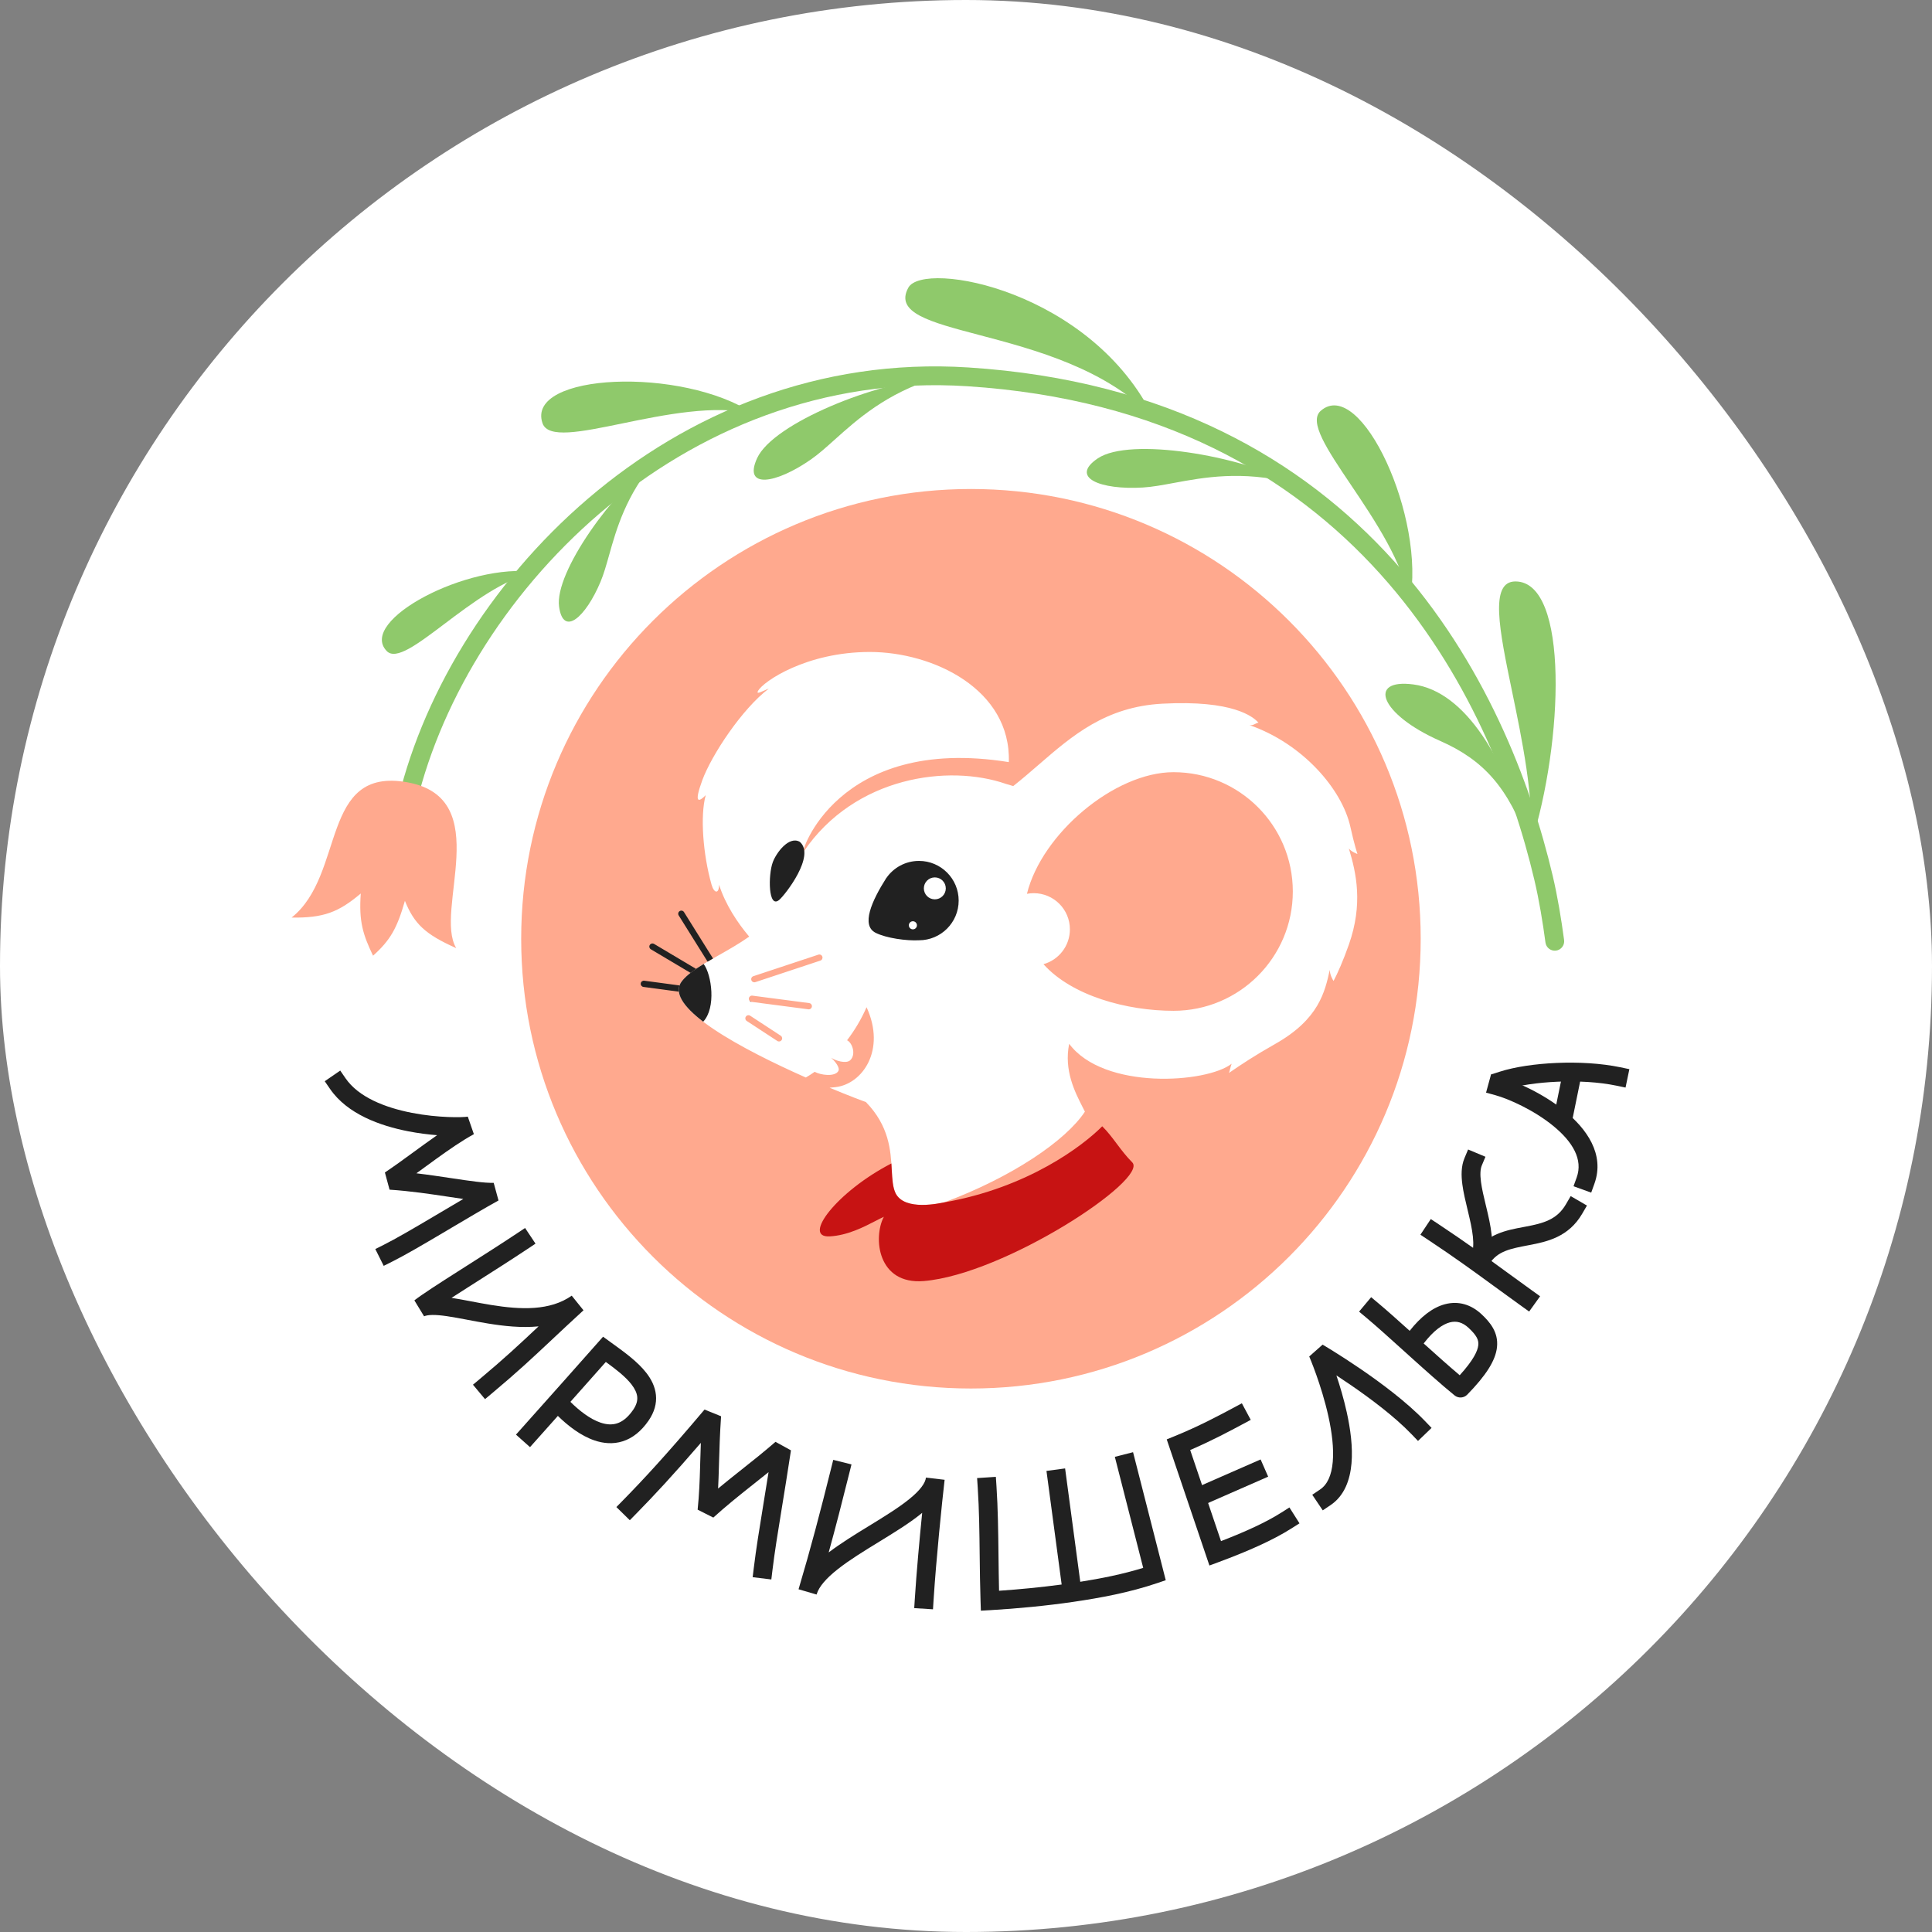 <?xml version="1.0" encoding="UTF-8"?> <svg xmlns="http://www.w3.org/2000/svg" width="200" height="200" viewBox="0 0 200 200" fill="none"><rect x="0" y="0" width="200" height="200" fill="#808080" stroke="none"/><rect width="200" height="200" rx="100" fill="white"></rect><path d="M147.07 97.18C147.07 122.893 126.225 143.738 100.511 143.738C74.798 143.738 53.953 122.893 53.953 97.18C53.953 71.466 74.798 50.621 100.511 50.621C126.225 50.621 147.07 71.466 147.07 97.18Z" fill="#FFA98E"></path><path fill-rule="evenodd" clip-rule="evenodd" d="M35.221 110.825L35.773 111.627C37.105 113.565 39.833 114.655 42.631 115.2C45.399 115.739 47.9 115.683 48.426 115.594L49.055 117.408C47.816 118.087 46.51 118.991 45.137 119.982C44.78 120.24 44.417 120.505 44.051 120.772C43.739 121 43.423 121.23 43.106 121.46C44.379 121.611 45.597 121.795 46.702 121.961L46.743 121.967C48.655 122.255 50.141 122.474 51.107 122.447L51.605 124.272C50.195 125.052 48.458 126.081 46.721 127.111C46.429 127.284 46.137 127.457 45.847 127.629C43.846 128.813 41.901 129.953 40.592 130.606L39.721 131.041L38.851 129.3L39.722 128.865C40.955 128.249 42.835 127.15 44.855 125.954C45.143 125.784 45.432 125.612 45.723 125.44C46.474 124.994 47.23 124.546 47.964 124.116C47.501 124.05 47.02 123.978 46.529 123.904L46.443 123.891C44.569 123.609 42.464 123.292 40.326 123.154L39.844 121.375C40.857 120.693 41.864 119.959 42.877 119.219C43.249 118.947 43.623 118.675 43.998 118.404C44.414 118.103 44.831 117.805 45.249 117.515C44.328 117.442 43.304 117.315 42.258 117.111C39.366 116.548 35.961 115.337 34.169 112.73L33.617 111.928L35.221 110.825Z" fill="#212121"></path><path fill-rule="evenodd" clip-rule="evenodd" d="M55.435 128.742L54.625 129.281C52.947 130.397 51.062 131.597 49.335 132.695C49.025 132.893 48.72 133.087 48.422 133.277C47.824 133.658 47.259 134.019 46.741 134.354C47.341 134.446 47.982 134.566 48.634 134.69C48.674 134.698 48.715 134.705 48.755 134.713C49.434 134.842 50.13 134.974 50.841 135.089C53.916 135.588 56.94 135.708 59.185 134.128L60.403 135.641C59.088 136.847 58.036 137.834 57.09 138.722C55.072 140.615 53.535 142.057 50.956 144.213L50.21 144.838L48.961 143.345L49.708 142.72C52.242 140.6 53.726 139.208 55.72 137.337C55.731 137.327 55.743 137.316 55.754 137.305C53.97 137.478 52.156 137.275 50.529 137.011C49.791 136.891 49.072 136.754 48.398 136.627C48.356 136.619 48.313 136.61 48.271 136.602C47.555 136.467 46.898 136.344 46.298 136.256C45.697 136.167 45.186 136.119 44.763 136.124C44.333 136.13 44.063 136.19 43.902 136.265L42.895 134.613C43.722 133.974 45.434 132.872 47.376 131.635C47.676 131.444 47.983 131.248 48.294 131.05C50.021 129.951 51.887 128.764 53.546 127.66L54.356 127.121L55.435 128.742Z" fill="#212121"></path><path fill-rule="evenodd" clip-rule="evenodd" d="M62.428 138.375L63.144 138.894C63.247 138.969 63.354 139.046 63.462 139.125C64.618 139.959 66.013 140.966 66.906 142.116C67.41 142.764 67.813 143.527 67.901 144.401C67.991 145.297 67.739 146.193 67.137 147.066C66.371 148.175 65.471 148.884 64.461 149.204C63.456 149.523 62.455 149.421 61.549 149.115C60.094 148.624 58.762 147.566 57.75 146.574C57.615 146.725 57.48 146.877 57.342 147.032C56.794 147.645 56.212 148.298 55.514 149.081L54.866 149.807L53.413 148.512L54.061 147.786C54.76 147.001 55.343 146.348 55.891 145.734C57.495 143.937 58.798 142.477 61.843 139.037L62.428 138.375ZM59.048 145.119C59.969 146.033 61.079 146.902 62.172 147.271C62.793 147.48 63.358 147.511 63.873 147.348C64.383 147.186 64.957 146.797 65.534 145.96L66.335 146.513L65.534 145.96C65.917 145.406 66.001 144.963 65.964 144.596C65.925 144.208 65.737 143.784 65.369 143.31C64.743 142.505 63.768 141.756 62.715 140.988C61.091 142.822 59.998 144.053 59.048 145.119Z" fill="#212121"></path><path fill-rule="evenodd" clip-rule="evenodd" d="M72.552 149.364C69.634 152.753 67.706 154.815 65.879 156.678L65.198 157.373L63.808 156.01L64.49 155.315C66.64 153.122 68.944 150.638 72.932 145.918L74.646 146.612C74.516 148.52 74.473 150.036 74.433 151.442C74.429 151.581 74.425 151.718 74.421 151.855C74.4 152.611 74.376 153.344 74.337 154.095C75.05 153.501 75.751 152.941 76.446 152.389C76.567 152.293 76.689 152.196 76.81 152.1C77.961 151.187 79.097 150.286 80.28 149.258L81.88 150.139C81.521 152.505 81.202 154.467 80.922 156.182C80.519 158.652 80.2 160.612 79.965 162.538L79.848 163.505L77.915 163.269L78.033 162.303C78.271 160.347 78.601 158.321 79.01 155.809C79.18 154.765 79.364 153.637 79.561 152.395C79.042 152.815 78.529 153.221 78.022 153.624C77.9 153.72 77.778 153.817 77.656 153.913C76.388 154.921 75.14 155.924 73.841 157.1L72.219 156.279C72.383 154.685 72.432 153.316 72.476 151.799C72.48 151.662 72.484 151.524 72.487 151.385C72.505 150.749 72.524 150.083 72.552 149.364Z" fill="#212121"></path><path fill-rule="evenodd" clip-rule="evenodd" d="M82.691 164.434C82.682 164.463 82.673 164.492 82.665 164.521L84.534 165.066C84.54 165.045 84.547 165.023 84.553 165.002C84.792 164.242 85.521 163.392 86.729 162.439C87.936 161.486 89.453 160.557 91.012 159.601L91.02 159.596C92.548 158.659 94.127 157.692 95.349 156.703C95.387 156.672 95.425 156.64 95.463 156.609C95.189 159.338 94.874 162.785 94.702 165.5L94.64 166.472L96.583 166.595L96.644 165.624C96.91 161.437 97.521 155.463 97.787 153.187L95.854 152.961C95.788 153.523 95.274 154.258 94.124 155.19C93.019 156.084 91.558 156.983 89.996 157.941L89.933 157.979C88.52 158.845 87.032 159.756 85.785 160.708C86.511 158.076 87.19 155.433 87.91 152.539L88.146 151.595L86.257 151.124L86.022 152.069C84.916 156.508 83.913 160.335 82.691 164.434Z" fill="#212121"></path><path fill-rule="evenodd" clip-rule="evenodd" d="M136.916 139.197L136.424 140.037C136.916 139.197 136.916 139.197 136.916 139.197L136.922 139.2L136.938 139.21C136.952 139.218 136.972 139.23 136.998 139.245C137.05 139.276 137.126 139.321 137.223 139.38C137.418 139.498 137.7 139.669 138.049 139.887C138.746 140.321 139.714 140.941 140.799 141.681C142.953 143.152 145.62 145.136 147.522 147.115L148.196 147.817L146.792 149.166L146.118 148.464C144.36 146.635 141.829 144.742 139.701 143.289C139.22 142.961 138.763 142.657 138.343 142.383C138.708 143.47 139.107 144.799 139.415 146.195C139.797 147.921 140.054 149.81 139.906 151.495C139.76 153.167 139.195 154.829 137.738 155.809L136.931 156.352L135.844 154.737L136.651 154.194C137.402 153.689 137.844 152.738 137.967 151.325C138.089 149.926 137.878 148.259 137.515 146.615C137.154 144.983 136.657 143.432 136.249 142.284C136.045 141.711 135.864 141.243 135.734 140.919C135.67 140.757 135.618 140.631 135.583 140.546C135.565 140.504 135.552 140.472 135.543 140.452L135.533 140.429L135.531 140.423C135.531 140.423 135.531 140.423 135.531 140.422L136.916 139.197Z" fill="#212121"></path><path fill-rule="evenodd" clip-rule="evenodd" d="M149.568 135.016C150.998 134.632 152.315 135.065 153.363 136.045C154.237 136.863 155.131 137.911 154.969 139.452C154.821 140.862 153.802 142.414 151.887 144.375C151.535 144.736 150.967 144.768 150.576 144.451C149.204 143.334 147.482 141.791 145.83 140.301C145.649 140.137 145.468 139.974 145.289 139.812C143.825 138.49 142.453 137.252 141.438 136.403L140.691 135.779L141.94 134.285L142.686 134.909C143.573 135.65 144.714 136.672 145.928 137.766C147.076 136.308 148.298 135.357 149.568 135.016ZM147.377 139.074C148.678 140.247 149.984 141.415 151.109 142.364C152.516 140.814 152.969 139.86 153.033 139.249C153.092 138.688 152.835 138.218 152.033 137.466C151.403 136.877 150.761 136.711 150.073 136.896C149.345 137.091 148.418 137.722 147.377 139.074Z" fill="#212121"></path><path fill-rule="evenodd" clip-rule="evenodd" d="M148.116 126.196L148.927 126.734C151.747 128.604 153.647 129.991 155.776 131.546C156.663 132.193 157.59 132.87 158.639 133.622L159.43 134.189L158.296 135.771L157.505 135.204C156.429 134.433 155.491 133.748 154.598 133.096C152.484 131.553 150.633 130.201 147.852 128.356L147.04 127.818L148.116 126.196Z" fill="#212121"></path><path fill-rule="evenodd" clip-rule="evenodd" d="M153.773 119.748L153.397 120.646C153.245 121.009 153.207 121.557 153.31 122.345C153.405 123.074 153.599 123.881 153.812 124.767C153.826 124.822 153.839 124.878 153.853 124.935C154.075 125.859 154.311 126.863 154.41 127.819C154.509 128.771 154.486 129.782 154.107 130.692L153.732 131.59L151.936 130.841L152.31 129.943C152.508 129.468 152.558 128.834 152.474 128.02C152.39 127.211 152.186 126.329 151.96 125.39C151.945 125.325 151.929 125.259 151.913 125.193C151.707 124.338 151.489 123.434 151.38 122.596C151.264 121.706 151.247 120.739 151.601 119.894L151.977 118.996L153.773 119.748Z" fill="#212121"></path><path fill-rule="evenodd" clip-rule="evenodd" d="M164.28 124.799L163.79 125.641C162.384 128.06 160.147 128.54 158.333 128.887C158.294 128.894 158.256 128.901 158.218 128.908C156.363 129.262 155.065 129.51 154.221 130.779L153.681 131.589L152.061 130.51L152.6 129.7C153.91 127.731 155.989 127.344 157.649 127.034C157.757 127.014 157.863 126.994 157.967 126.974C159.774 126.629 161.178 126.261 162.107 124.662L162.597 123.821L164.28 124.799Z" fill="#212121"></path><path fill-rule="evenodd" clip-rule="evenodd" d="M154.35 111.231L155.289 111.488C156.93 111.938 159.775 113.212 162.006 115.032C164.185 116.809 166.166 119.452 165.051 122.544L164.721 123.46L162.89 122.8L163.22 121.884C163.881 120.05 162.832 118.217 160.776 116.541C158.773 114.907 156.178 113.751 154.774 113.366L153.836 113.108L154.35 111.231Z" fill="#212121"></path><path fill-rule="evenodd" clip-rule="evenodd" d="M168.276 112.584L167.323 112.386C163.672 111.627 158.574 111.925 155.874 112.786L154.947 113.082L154.355 111.227L155.283 110.932C158.326 109.961 163.766 109.658 167.719 110.48L168.672 110.679L168.276 112.584Z" fill="#212121"></path><path fill-rule="evenodd" clip-rule="evenodd" d="M163.814 110.793L162.641 116.536L160.734 116.146L161.907 110.403L163.814 110.793Z" fill="#212121"></path><path fill-rule="evenodd" clip-rule="evenodd" d="M117.294 150.331L120.678 163.583L119.825 163.873C116.918 164.86 113.921 165.411 111.137 165.82C108.341 166.231 105.224 166.527 102.534 166.681L101.539 166.738L101.506 165.742C101.453 164.157 101.435 162.571 101.417 161C101.39 158.605 101.363 156.246 101.213 153.982L101.149 153.011L103.091 152.882L103.155 153.853C103.308 156.149 103.337 158.627 103.365 161.078C103.379 162.292 103.394 163.499 103.422 164.675C105.504 164.534 107.773 164.314 109.902 164.028L108.33 152.268L110.259 152.01L111.829 163.746C113.983 163.406 116.192 162.968 118.343 162.306L115.408 150.812L117.294 150.331Z" fill="#212121"></path><path fill-rule="evenodd" clip-rule="evenodd" d="M129.476 146.984L128.611 147.447C127.329 148.134 125.449 149.142 123.208 150.106L126.398 159.535C128.953 158.552 131.073 157.579 132.658 156.573L133.48 156.051L134.523 157.695L133.701 158.216C131.751 159.454 129.153 160.596 126.137 161.714L125.198 162.062L120.779 149.004L121.627 148.658C124.142 147.633 126.261 146.498 127.699 145.728L128.557 145.268L129.476 146.984Z" fill="#212121"></path><path fill-rule="evenodd" clip-rule="evenodd" d="M131.28 152.863L124.314 155.916L123.533 154.133L130.498 151.081L131.28 152.863Z" fill="#212121"></path><path fill-rule="evenodd" clip-rule="evenodd" d="M104.128 81.147L104.128 81.149L104.166 81.16L104.199 81.171L104.2 81.169C104.427 81.233 104.656 81.301 104.889 81.373C105.791 80.663 106.655 79.915 107.517 79.169C111.001 76.152 114.456 73.159 120.331 72.845C127.66 72.454 129.714 74.191 130.282 74.813C130.182 74.813 130.073 74.868 129.955 74.928C129.766 75.024 129.553 75.132 129.307 75.051C134.832 76.951 138.931 81.694 139.792 85.602C140.204 87.469 140.522 88.401 140.522 88.401C140.522 88.401 139.931 88.207 139.633 87.837C140.415 90.404 141.11 93.592 139.633 97.789C139.062 99.413 138.453 100.796 138.048 101.549C137.967 101.439 137.658 100.886 137.658 100.395C137.153 102.687 136.528 105.515 132.006 108.07C129.871 109.277 128.537 110.168 127.22 111.071C127.262 110.984 127.296 110.842 127.335 110.681C127.379 110.501 127.428 110.297 127.5 110.117C124.927 112.134 114.265 112.868 110.68 108.054C110.129 110.804 111.263 113.026 112.092 114.65C112.168 114.797 112.241 114.94 112.309 115.078C110.323 118.091 104.739 121.868 97.743 124.47C95.289 124.967 93.338 124.811 92.715 123.528C92.415 122.913 92.37 122.085 92.316 121.118C92.206 119.134 92.064 116.569 89.632 114.079C89.345 113.986 87.882 113.437 85.878 112.601C86.084 112.585 86.292 112.565 86.504 112.54C89.302 112.207 91.735 108.687 89.707 104.267C89.142 105.555 88.446 106.696 87.688 107.688C88.253 107.96 88.634 109.184 88.01 109.758C87.585 110.15 86.469 109.794 86.068 109.509L86.063 109.514C86.38 109.815 87.017 110.519 86.773 110.894C86.385 111.492 84.963 111.297 84.334 110.954C84.022 111.175 83.716 111.371 83.419 111.544C77.064 108.728 68.447 104.238 70.604 101.549C71.353 100.616 72.786 99.803 74.38 98.9L74.38 98.9L74.381 98.9C75.42 98.311 76.528 97.683 77.557 96.958C76.342 95.517 75.097 93.65 74.436 91.582C74.436 92.577 73.918 92.489 73.66 91.582C72.779 88.481 72.461 84.439 73.057 82.316C72.333 83.046 71.8 83.23 72.696 80.783C73.66 78.153 76.833 73.362 79.587 71.285C79.421 71.346 79.243 71.425 79.077 71.5C78.635 71.698 78.28 71.857 78.479 71.507C79.029 70.538 83.48 67.492 90.044 67.492C96.595 67.492 104.674 71.359 104.433 78.893C86.522 76.019 82.782 88.57 83.184 88.168C88.516 80.332 98.237 79.102 104.128 81.147ZM133.832 92.287C133.832 99.108 128.302 104.638 121.481 104.638C116.675 104.638 110.971 103.104 108.02 99.812C109.598 99.371 110.755 97.924 110.755 96.206C110.755 94.138 109.079 92.462 107.011 92.462C106.771 92.462 106.536 92.485 106.308 92.528C107.84 86.305 115.384 79.936 121.481 79.936C128.302 79.936 133.832 85.466 133.832 92.287ZM84.923 99.441C85.093 99.384 85.185 99.201 85.129 99.031C85.073 98.86 84.889 98.768 84.719 98.825L77.987 101.055C77.817 101.111 77.724 101.295 77.781 101.465C77.837 101.635 78.02 101.727 78.191 101.671L84.923 99.441ZM77.887 103.069C77.71 103.046 77.547 103.171 77.523 103.349C77.5 103.526 77.625 103.689 77.803 103.713L83.684 104.483C83.861 104.506 84.024 104.381 84.047 104.204C84.071 104.026 83.946 103.863 83.768 103.84L77.887 103.069ZM77.658 105.147C77.508 105.049 77.307 105.091 77.209 105.241C77.111 105.391 77.153 105.592 77.303 105.69L80.466 107.759C80.616 107.857 80.817 107.815 80.915 107.665C81.013 107.515 80.971 107.313 80.821 107.215L77.658 105.147Z" fill="white"></path><path fill-rule="evenodd" clip-rule="evenodd" d="M73.812 99.224L70.808 94.42C70.713 94.268 70.513 94.222 70.361 94.317C70.209 94.412 70.163 94.612 70.258 94.764L73.25 99.549C73.433 99.441 73.621 99.333 73.812 99.224ZM72.052 100.296L67.709 97.713C67.555 97.621 67.356 97.672 67.264 97.826C67.173 97.98 67.223 98.179 67.377 98.271L71.481 100.711C71.659 100.572 71.85 100.434 72.052 100.296ZM70.342 102.012L66.696 101.523C66.518 101.499 66.355 101.623 66.331 101.801C66.307 101.979 66.432 102.142 66.609 102.166L70.276 102.658C70.249 102.436 70.27 102.22 70.342 102.012ZM77.585 103.587L77.797 103.713C77.709 103.7 77.635 103.653 77.585 103.587Z" fill="#212121"></path><path d="M72.794 105.765C70.753 104.21 69.672 102.712 70.604 101.549C71.1 100.93 71.897 100.365 72.842 99.791C73.673 100.892 74.154 104.328 72.794 105.765Z" fill="#212121"></path><path d="M80.003 89.243C80.372 88.26 81.674 86.514 82.789 87.143C84.462 88.562 81.286 92.62 80.672 93.15C79.521 94.144 79.504 90.57 80.003 89.243Z" fill="#212121"></path><path fill-rule="evenodd" clip-rule="evenodd" d="M95.133 97.337C97.402 97.337 99.241 95.498 99.241 93.229C99.241 90.96 97.402 89.121 95.133 89.121C93.73 89.121 92.492 89.824 91.751 90.897L91.747 90.894C90.239 93.269 89.109 95.796 90.649 96.567C91.754 97.119 93.843 97.407 95.126 97.337L95.133 97.337ZM97.908 91.963C97.908 92.59 97.399 93.099 96.772 93.099C96.145 93.099 95.637 92.59 95.637 91.963C95.637 91.336 96.145 90.828 96.772 90.828C97.399 90.828 97.908 91.336 97.908 91.963ZM94.501 95.368C94.733 95.368 94.92 95.556 94.92 95.787C94.92 96.018 94.733 96.205 94.501 96.205C94.27 96.205 94.083 96.018 94.083 95.787C94.083 95.556 94.27 95.368 94.501 95.368Z" fill="#212121"></path><path d="M92.712 123.529C92.413 122.914 92.367 122.085 92.313 121.119C92.301 120.9 92.289 120.674 92.273 120.442C86.61 123.363 82.983 128.152 85.898 127.99C87.746 127.887 89.429 127.016 90.64 126.389C90.96 126.223 91.247 126.075 91.495 125.962C90.359 128.125 90.844 133.009 95.632 132.613C104.013 131.919 118.951 122.069 117.207 120.325C116.584 119.702 116.086 119.038 115.6 118.392C115.123 117.756 114.658 117.137 114.101 116.592C112.141 118.574 106.442 122.959 97.68 124.481C97.366 124.536 93.667 125.412 92.712 123.529Z" fill="#C71313"></path><path fill-rule="evenodd" clip-rule="evenodd" d="M40.989 83.74C45.935 60.987 69.324 36.055 100.241 38.039C120.88 39.363 134.886 47.651 144.294 58.077C153.68 68.478 158.447 80.957 160.732 90.644C161.244 92.814 161.63 95.174 161.915 97.312C161.986 97.845 161.612 98.335 161.079 98.406C160.547 98.477 160.057 98.103 159.986 97.57C159.705 95.467 159.329 93.175 158.837 91.091C156.599 81.602 151.945 69.46 142.849 59.381C133.774 49.325 120.239 41.273 100.116 39.982C70.36 38.072 47.678 62.132 42.891 84.153C42.777 84.678 42.258 85.012 41.733 84.897C41.208 84.783 40.874 84.265 40.989 83.74Z" fill="#8FC96B"></path><path d="M94.033 29.775C95.613 26.91 113.06 30.051 119.483 43.39C114.626 38.177 107.06 36.181 101.381 34.682C96.21 33.318 92.604 32.367 94.033 29.775Z" fill="#8FC96B"></path><path d="M56.159 43.807C54.391 38.606 70.628 37.92 78.016 42.827C73.983 41.864 68.755 42.941 64.415 43.834C60.129 44.717 56.708 45.422 56.159 43.807Z" fill="#8FC96B"></path><path d="M145.929 62.373C147.664 53.675 140.866 38.914 136.725 42.524C135.44 43.645 137.39 46.542 139.834 50.173C142.308 53.849 145.288 58.277 145.929 62.373Z" fill="#8FC96B"></path><path d="M158.495 87.364C161.821 76.9 162.47 60.191 156.873 60.191C154.17 60.191 155.21 65.209 156.532 71.591C157.569 76.597 158.78 82.443 158.495 87.364Z" fill="#8FC96B"></path><path d="M55.452 59.217C48.45 58.208 36.984 64.257 40.038 67.4C40.986 68.376 43.209 66.698 45.996 64.596C48.818 62.467 52.216 59.903 55.452 59.217Z" fill="#8FC96B"></path><path d="M113.64 47.452C116.977 45.201 128.442 47.195 133.668 49.978C128.525 48.696 124.605 49.422 121.501 49.997C120.33 50.214 119.276 50.409 118.315 50.467C113.933 50.732 110.691 49.442 113.64 47.452Z" fill="#8FC96B"></path><path d="M96.79 39.156C90.88 39.502 80.053 43.77 78.377 47.429C76.896 50.664 80.335 50.077 83.938 47.569C84.728 47.02 85.527 46.303 86.413 45.508C88.764 43.401 91.732 40.74 96.79 39.156Z" fill="#8FC96B"></path><path d="M57.876 62.8C57.385 59.213 63.552 50.755 67.874 47.644C64.796 51.284 63.823 54.736 63.054 57.468C62.763 58.5 62.502 59.428 62.167 60.226C60.638 63.867 58.309 65.971 57.876 62.8Z" fill="#8FC96B"></path><path d="M158.237 87.4C155.966 78.721 151.724 71.565 146.315 70.853C141.533 70.223 142.827 73.935 149.073 76.693C153.586 78.686 156.142 81.517 158.237 87.4Z" fill="#8FC96B"></path><path d="M37.346 92.495C35.028 94.453 33.477 95.032 30.186 94.988C35.789 90.529 33.098 79.323 42.2 80.99C51.302 82.657 44.879 94.272 47.23 98.15C43.995 96.716 42.88 95.627 41.916 93.256C41.112 96.073 40.411 97.331 38.617 98.934C37.565 96.729 37.141 95.401 37.346 92.495Z" fill="#FFA98E"></path></svg> 
